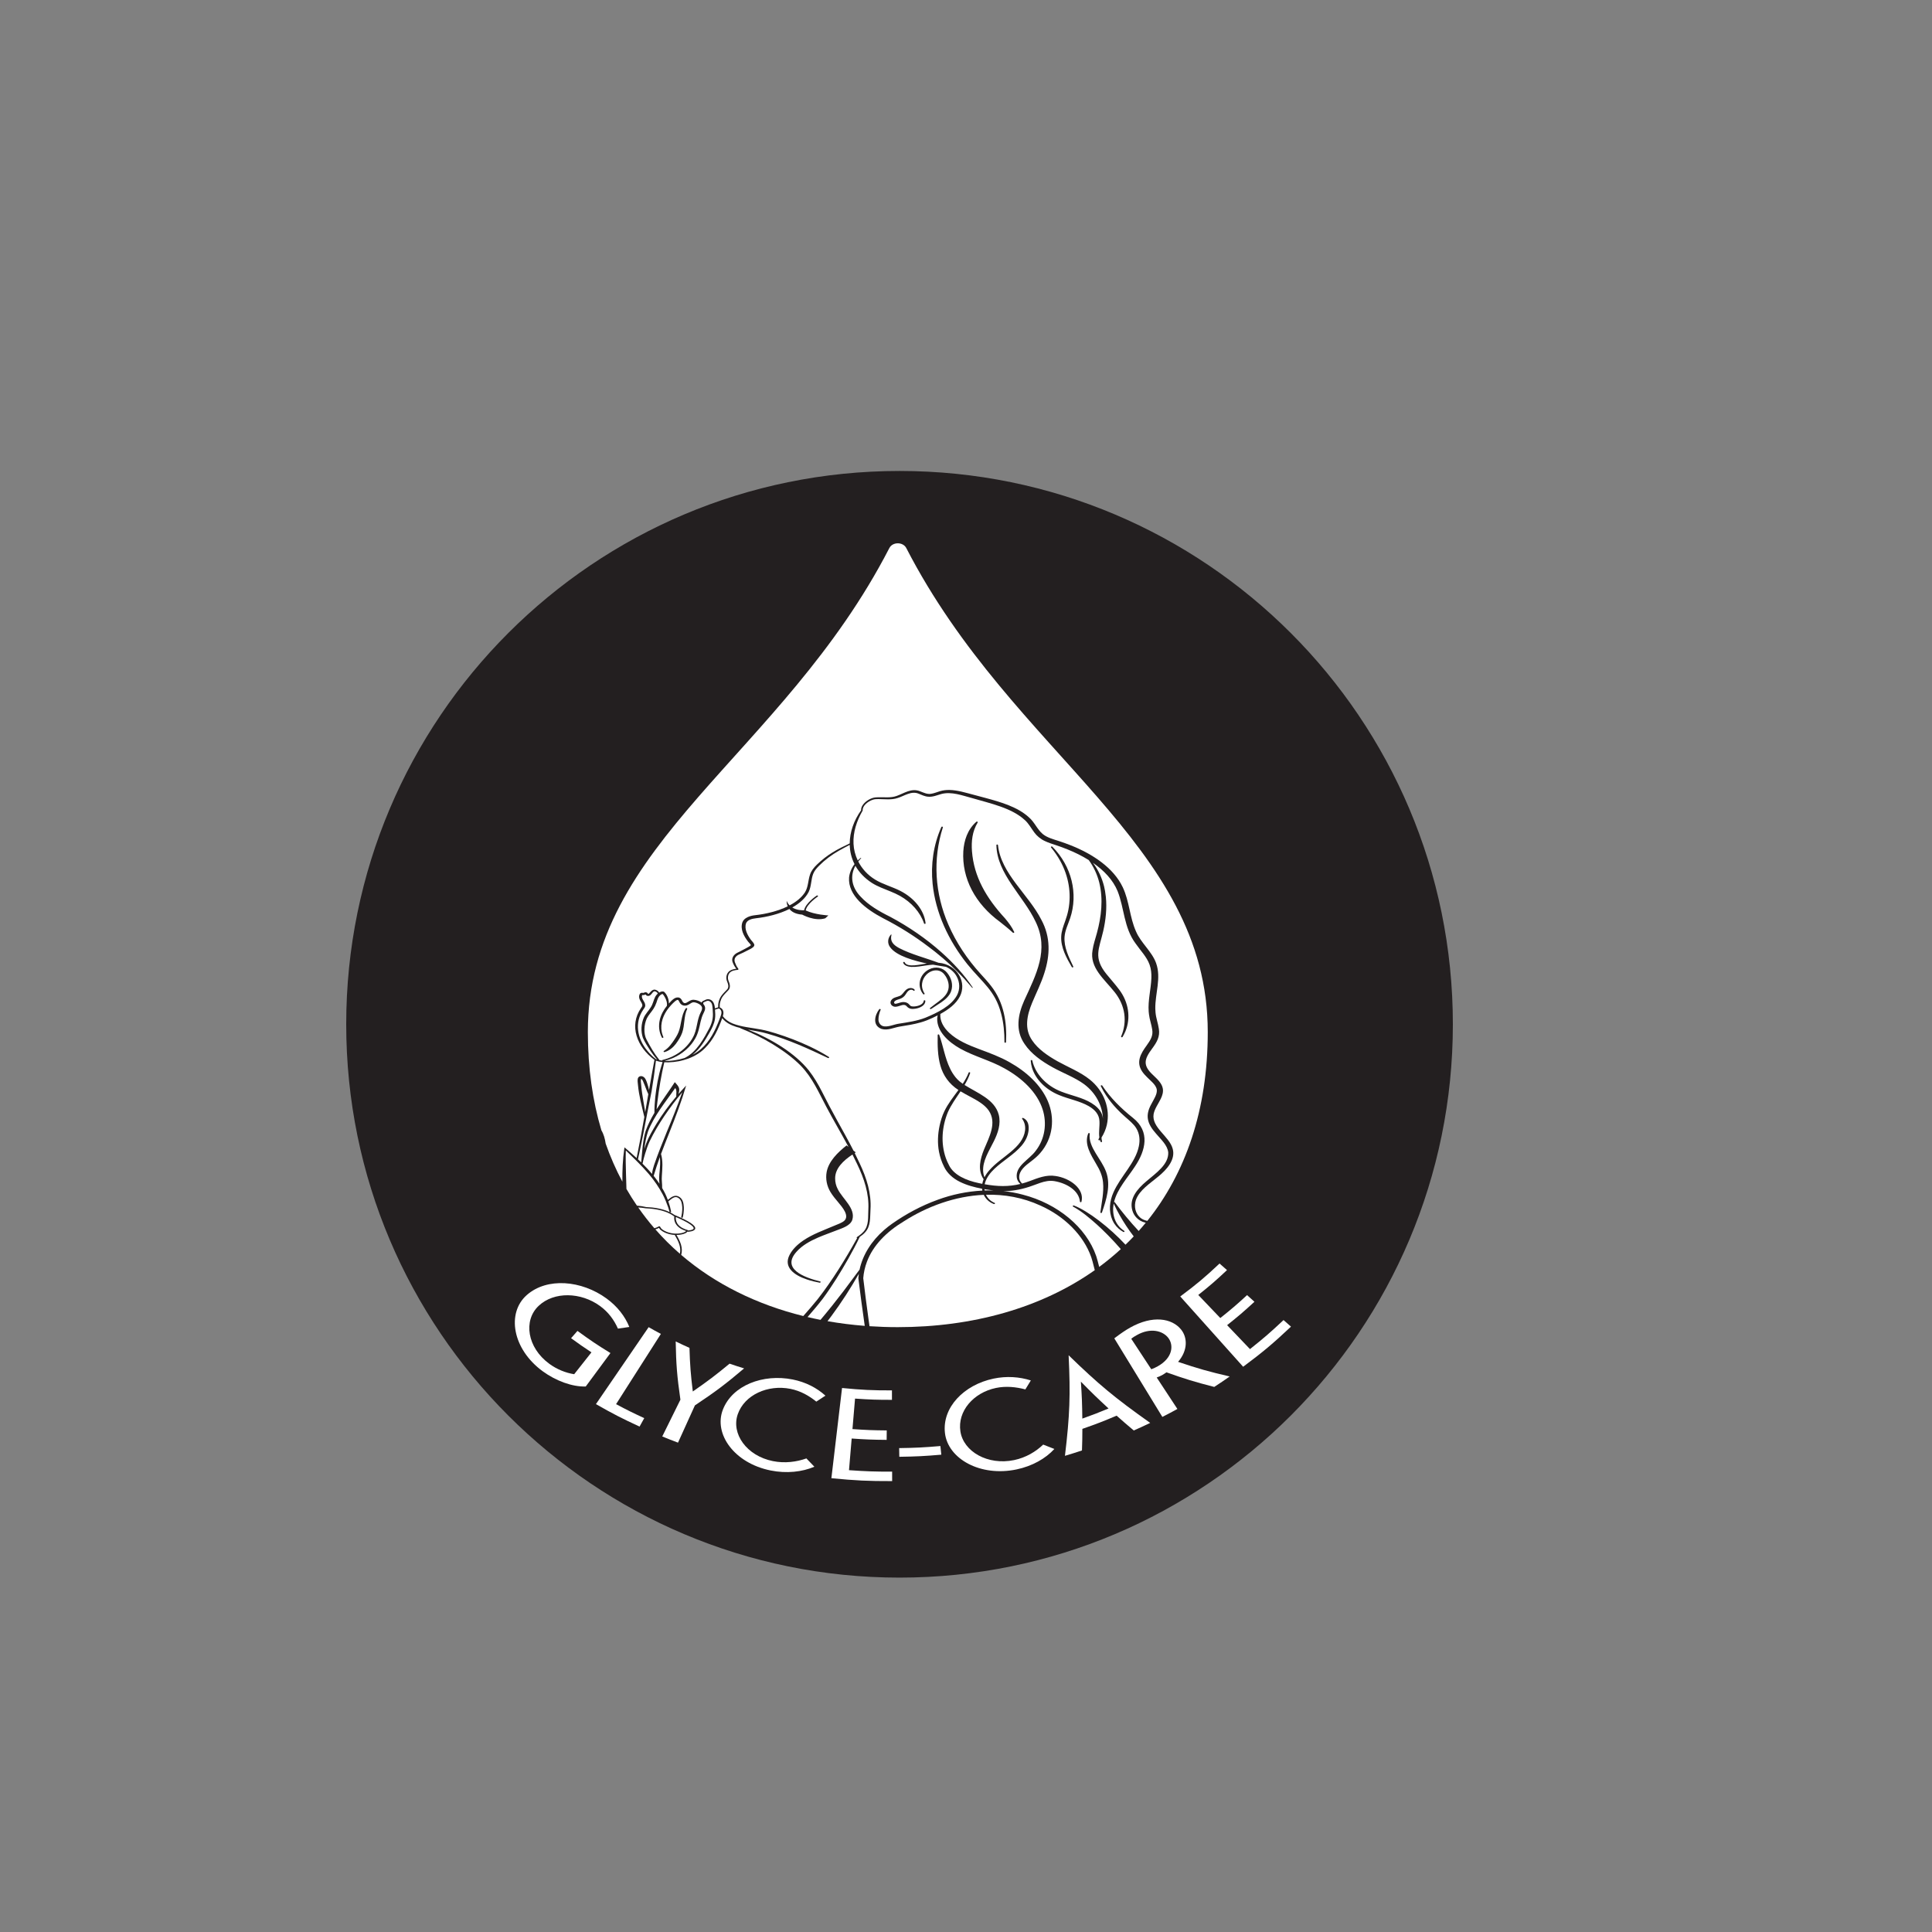 <svg xmlns="http://www.w3.org/2000/svg" xmlns:xlink="http://www.w3.org/1999/xlink" id="Layer_2" data-name="Layer 2" viewBox="0 0 2000 2000"><rect x="0" y="0" width="2000" height="2000" fill="#808080" stroke="none"/><defs><style>      .cls-1 {        fill: #fff;      }      .cls-2 {        clip-path: url(#clippath-1);      }      .cls-3 {        clip-path: url(#clippath);      }      .cls-4 {        fill: none;      }      .cls-5 {        fill: #231f20;      }    </style><clipPath id="clippath"><rect class="cls-4" width="2000" height="2000"></rect></clipPath><clipPath id="clippath-1"><rect class="cls-4" width="2000" height="2000"></rect></clipPath></defs><g id="Layer_1-2" data-name="Layer 1"><g class="cls-3"><g class="cls-2"><path class="cls-5" d="M1504,1060.34c0,316.35-256.45,572.8-572.8,572.8s-572.8-256.46-572.8-572.8S614.85,487.54,931.2,487.54s572.8,256.45,572.8,572.8"></path><path class="cls-1" d="M568.69,1411.84c7.79,5.68,16.75,9.32,25.7,10.74,7.16-9.06,10.73-13.58,17.89-22.64-8.56-5.64-12.79-8.57-21.1-14.65,2.65-3.02,3.97-4.53,6.61-7.55,13.33,9.74,20.17,14.33,34.14,22.93-10.22,13.85-15.34,20.77-25.56,34.61-13.9,.52-31.03-5.88-44.47-15.68-31.58-23.03-37.64-60.36-16.61-78.94,21.02-18.58,56.78-15.29,82.58,3.52,11.25,8.2,19.13,18.48,23.6,29.49-4.68,.74-7.04,1.08-11.79,1.71-4-8.96-9.79-17.03-18.59-23.44-19.62-14.31-47.47-15.26-63.52-.1-16.05,15.15-11.9,43.2,11.13,60"></path><path class="cls-1" d="M616.91,1453.54c21.82-31.87,32.73-47.81,54.56-79.67,5.03,2.87,7.57,4.27,12.68,6.98-18.56,29.09-27.84,43.63-46.4,72.73,11.52,6.12,17.36,9.01,29.18,14.46-1.94,3.5-2.91,5.24-4.85,8.74-18.42-8.5-27.47-13.15-45.17-23.24"></path><path class="cls-1" d="M685.57,1487.01c7.52-15.23,11.27-22.84,18.79-38.06-3.49-24.33-4.45-36.43-4.88-60.3,5.66,2.76,8.51,4.08,14.25,6.65,.55,17.94,1.24,26.99,3.46,45.17,15.92-11.04,23.54-16.82,38.06-28.81,5.99,2.05,9,3.04,15.05,4.9-19.08,16.16-29.28,23.86-50.93,38.3-7,15.43-10.5,23.14-17.5,38.57-6.56-2.47-9.82-3.75-16.31-6.42"></path><path class="cls-1" d="M800.18,1512.55c12.31,2.47,24.53,.79,34.59-2.79,3.25,3.46,4.91,5.17,8.27,8.59-12.72,5.41-28.8,7.18-45.21,3.9-37.64-7.53-59.24-37.75-49.53-62.94,9.71-25.19,41.57-37.42,72.33-31.26,13.41,2.68,24.93,8.66,33.85,16.72-3.73,2.5-5.62,3.74-9.44,6.18-7.6-6.12-16.27-11.1-26.75-13.2-23.39-4.68-47.58,6.17-54.56,26.25-6.98,20.08,9,43.07,36.47,48.56"></path><path class="cls-1" d="M871.67,1436.85c20.6,2.01,30.97,2.5,51.67,2.47,0,3.92,.01,5.88,.02,9.79-15.3,.03-22.95-.23-38.22-1.29l-2.67,31.56c14.17,.99,21.27,1.26,35.48,1.38-.04,3.92-.06,5.87-.09,9.79-14.5-.11-21.75-.39-36.21-1.4-1.11,13.11-1.66,19.66-2.77,32.77,17.83,1.24,26.78,1.55,44.65,1.52,.01,3.92,.01,5.87,.02,9.79-25.2,.05-37.82-.55-62.9-3,4.41-37.36,6.62-56.02,11.03-93.37"></path><path class="cls-1" d="M930.96,1508.06c-.06-3.6-.09-5.39-.15-8.99,17.11-.24,25.66-.67,42.7-2.14,.38,3.58,.56,5.37,.93,8.95-17.36,1.5-26.07,1.93-43.48,2.18"></path><path class="cls-1" d="M1049.86,1511.47c12.29-2.57,22.58-8.86,30.04-16.03,4.59,1.85,6.9,2.76,11.58,4.52-9.03,9.88-22.79,17.76-39.17,21.19-37.58,7.87-70.98-11.04-74.09-37.59-3.11-26.54,19.61-49.99,50.31-56.42,13.39-2.8,26.67-1.9,38.59,1.88-2.21,3.72-3.34,5.58-5.67,9.28-9.81-2.55-20.01-3.66-30.48-1.48-23.35,4.89-39.93,24.1-36.77,44.96,3.16,20.86,28.24,35.42,55.65,29.69"></path><path class="cls-1" d="M1106.22,1402.95c30.84,29.95,47.8,44.08,84.48,70.04-6.77,3.24-10.17,4.81-17.02,7.84-7.22-6.06-10.78-9.13-17.76-15.34-14.01,5.94-21.11,8.67-35.46,13.67-.02,8.91-.1,13.38-.41,22.34-7.02,2.33-10.54,3.44-17.62,5.56,5.04-42.07,5.77-63.01,3.8-104.1m14.19,65.57c10.96-3.91,16.39-6,27.15-10.47-11.82-10.9-17.55-16.47-28.65-27.8,1.03,15.22,1.32,22.88,1.49,38.27"></path><path class="cls-1" d="M1222.59,1376.24c6.67,8.19,7.34,21.49-3.04,33.54,20.67,6.96,31.38,10.02,53.44,15.14-6.34,4.44-9.55,6.61-16.02,10.82-20.4-5.25-30.31-8.29-49.46-15.12-1.2,.85-2.56,1.78-4,2.6-1.92,1.08-3.93,2.04-6.09,2.76,8.56,13.03,12.84,19.54,21.41,32.58-6.18,3.38-9.3,5.03-15.57,8.22-19.9-32.54-29.84-48.8-49.74-81.34,6.61-5.05,11.83-8.54,16.36-11.09,23.34-13.12,43.24-9.74,52.71,1.89m-30.77,41.22c2.59-.95,5.03-2.15,6.91-3.22,15.22-8.61,16.49-21.6,10.71-29.21-5.7-7.5-18.54-10.89-32.56-2.96-1.73,.98-3.91,2.19-5.79,3.85,8.29,12.61,12.43,18.92,20.73,31.54"></path><path class="cls-1" d="M1221.79,1342.1c16.92-12.62,25.09-19.44,40.68-34.11,3.08,2.73,4.63,4.09,7.71,6.81-11.52,10.84-17.48,15.99-29.73,25.74,9.12,9.55,13.68,14.33,22.8,23.88,11.37-9.05,16.92-13.79,27.72-23.73,3.05,2.76,4.57,4.14,7.63,6.89-11.02,10.14-16.68,14.98-28.29,24.22,9.47,9.92,14.21,14.88,23.67,24.79,14.31-11.39,21.27-17.4,34.73-30.07,3.08,2.72,4.63,4.09,7.71,6.81-18.98,17.86-28.93,26.17-49.52,41.53-26.05-29.11-39.07-43.67-65.11-72.77"></path><path class="cls-1" d="M670.79,1028.78s.02,0,.03,.01c-.05-.04-.03-.01-.03-.01"></path><path class="cls-1" d="M666.13,1044.81c-9.55,13.61-6.54,30.2,3.92,42.84,2.52,3.13,5.45,6.05,8.74,8.65,.45,.19,.92,.35,1.4,.51-2.52-2.86-4.76-5.86-6.84-8.94-2.86-4.43-5.79-8.84-7.85-13.56-2.25-6.77-1.84-14.34,1-20.95,1.71-3.78,4.87-6.94,7.07-10.46,2.42-3.53,2.85-7.45,4.8-11.18,.63-1.12,1.48-2.21,2.54-3.15-.06-.09-.11-.19-.12-.32-.28-.9-1.91-1.9-3.03-2.08-.46-.07-.65,.14-.99,.3-1.79,1.13-2.42,3.52-4.73,4.37-1.54,.54-3.25-.2-3.8-1.39-.87,.53-2.31,.89-3.44,.62-.05,.12-.11,.25-.13,.35-.93,3.13,1.94,5.43,2.97,8.48,.35,.99,.46,2.12,.11,3.2-.36,1.07-1.07,1.92-1.63,2.73"></path><path class="cls-1" d="M679.41,1038.23c-.66,2-1.66,4.07-2.85,5.93-2.23,3.56-5.28,6.56-7.01,10.16-2.87,6.33-3.57,15.65-.23,21.92,1.89,3.62,3.89,7.2,6.02,10.72,2.15,3.51,4.52,6.94,7.18,10.2,.1,.11,.14,.22,.15,.33,.87,.19,1.77,.35,2.7,.46-.04-.29,.13-.61,.61-.72,15.21-3.63,27.36-13.95,32.65-26.02,1.97-4.62,2.57-9.35,3.7-14.22,.7-3.05,1.65-6.21,3.11-9.1,2.34-4.26,1.9-6.83-3.13-9.22-1.83-.75-3.61-1.41-5.37-.98-1.75,.61-2.96,1.81-4.87,2.66-1.31,.6-2.98,.91-4.45,.54-1.47-.28-2.84-1.31-3.51-2.32-.91-1.2-1.25-2.62-2.15-3.36-.21-.11-.29-.15-.66-.1-1.1,.23-2.35,1.21-3.18,2-1.2,1.09-2.34,2.21-3.41,3.39-6.47,6.95-10.64,15.52-10.11,24.35,.17,2.95,.88,5.88,2.1,8.69,.15,.35-.07,.73-.5,.86-.41,.12-.86-.05-1.02-.37-3.02-5.73-3.58-12.18-2.18-18.28,1.21-5.23,3.87-10.15,7.39-14.57,.44-2.74-.44-5.55-1.69-8.09-.72-1.4-1.71-3.11-2.9-4.21-4.25,1.48-5.13,5.76-6.36,9.34m7.76,49.74c1.3-.87,2.5-1.69,3.56-2.67,2.21-1.92,3.88-4.11,5.54-6.42,2.34-3.32,4.8-6.99,6.21-10.66,2.97-7.64,2.43-16.94,7.33-24.27,.42-.79,1.89-.37,1.53,.48-3.65,7.85-2.35,16.55-5.19,24.65-1.46,4.11-3.86,7.88-6.57,11.53-2.78,3.61-6.59,7.02-11.64,8.48-.82,.25-1.47-.67-.77-1.12"></path><path class="cls-1" d="M716.86,1091.91c.29-.15,.59-.3,.86-.45,11.65-6.33,18.54-16.85,23.34-27.34,1.63-3.56,3.08-7.17,4.45-10.82,.69-1.82,1.4-3.61,1.34-5.37-.03-1.53-1.01-3.38-2.76-3.92-.1,0-.18,0-.27,.03-1.14,.4-2.37,.8-3.66,1.14,.28,3.18,.46,6.42-.03,9.67-.78,5.02-3.13,9.69-5.69,14.22-4.55,7.89-9.67,16.67-17.59,22.83"></path><path class="cls-1" d="M729.92,1044.29c-.18,1.67-.94,3.15-1.62,4.55-1.42,2.76-2.28,5.67-3,8.63-1.36,5.97-2.43,12.18-5.71,17.73-1.07,1.96-2.7,4.24-4.16,6.04-6.56,7.94-16.23,14.26-27.54,16.93,6.69,.36,14.32-.9,20.79-2.93,12.72-6.18,20.22-20.67,25.94-31.47,1.45-3,2.56-6.07,3.06-9.17,.51-3.11,.35-6.34,.09-9.6-.31-2.9-.09-6.38-2.88-8.32-1.41-.89-2.61-.85-4.23-.06-.69,.32-1.85,.76-2.39,1.1-.21,.15-.21,.32-.24,.59-.05,.26,.03,.65,.04,1,1.3,1.42,2.05,3.11,1.86,4.98"></path><path class="cls-1" d="M1132.12,1310.24c-.75-2.85-1.45-5.94-2.44-8.74-7.91-22.6-27.57-42.33-52.71-53.53-18.19-8.34-37.3-11.68-56.27-11.16,1.66,3.54,4.57,6.61,8.83,8.37,.42,.15,.61,.57,.4,.91-.19,.32-.66,.46-1.06,.32-4.96-1.77-8.57-5.44-10.47-9.52-29.52,1.3-58.55,11.89-82.95,27.56-17.45,10.48-31.65,24.61-38.02,41.75-2.09,5.52-3.36,11.24-3.8,17.01,1.62,13.99,3.48,27.97,5.39,41.94,.36,2.58,.72,5.16,1.08,7.73,9.63,.64,19.38,.98,29.24,.98,77.46,0,148.52-19.83,203.96-59-.4-1.54-.8-3.08-1.19-4.62"></path><path class="cls-1" d="M626.9,1183.59c4.9,13.98,10.72,27.21,17.39,39.67-.1-11.41,.31-22.82,1.97-34.16l.23-1.36c4.24,3.62,8.46,7.29,12.53,11.05,2.92-14.13,5.51-28.29,8-42.47-2.58-10.95-5.61-22.16-6.62-33.31-.13-1.07-.28-2.18-.34-3.27-.05-1.84-.23-4.49,2.2-5.5,1.38-.57,3.02-.13,4.08,.69,1.11,.76,1.78,1.86,2.27,2.91,.56,1.11,1.03,2.54,1.41,3.68,.76,2.25,1.35,4.54,1.86,6.85,1.8-10.41,3.64-20.82,5.61-31.21-18.18-13.35-26.5-35.38-13.94-53.57,1.14-1.64,1.77-2.29,1.2-4.03-.58-1.75-1.94-3.32-2.66-5.23-.58-1.48-.74-3.4,0-4.97,.44-1.28,1.89-1.92,3.35-1.56,.23,.07,.36,.07,.63,.03,.71-.13,.83-.48,1.89-.64,.55-.09,1.36,.09,1.78,.36,.52,.24,1.12,1.15,1.11,1.27,.29,.22,.59-.04,1.01-.37,1.5-1.41,3.27-4.4,6.26-3.95,1.77,.39,3.65,1.59,4.19,3.07,.34-.21,.67-.44,1.06-.61,1.27-.62,3.1-1.03,4.3-.07,2.93,2.77,4.88,7.78,4.73,11.95,2.39-2.44,5.66-6.81,9.92-6.29,1.67,.22,2.88,1.59,3.42,2.68,.91,1.78,2,4.11,4.8,2.8,2.37-1.14,4.63-3.31,7.71-3.08,2.82,.21,5.86,1.26,8.13,2.89,.08-.41,.23-.84,.59-1.11,.52-.42,.99-.6,1.43-.82,1.46-.64,2.59-1.49,4.48-1.55,5.73,.27,6.87,5.53,7.2,9.46,1.08-.3,2.14-.64,3.12-.98,.08-.03,.16-.04,.24-.06-.22-4.06,.77-8.18,3.21-11.75,1.55-2.23,3.55-4.15,5.43-6.12,3.04-2.61,1.74-6.15,.47-9.27-1.16-3.02-.81-6.56,1.35-9.24,1.88-2.24,5.15-3.2,8.3-3.58,0,0-.02-.02-.02-.02-1.79-2.2-2.95-4.52-3.89-7.04-1.32-4.18,1.45-8.04,5.95-9.96l1.52-.74c2.99-1.46,6.07-3.28,8.95-4.78,.98-.57,2.18-1.26,2.63-1.94-.7-1.2-1.99-2.49-2.95-3.59-4.48-5.77-8.27-12.99-5.88-19.95,1.78-4.9,8.06-6.91,13.52-7.44,10.79-1.2,23.13-4.12,33.41-9.14-1.33-3.02-1.11-5.66-1.11-5.66,.79,1.91,1.85,3.43,3.06,4.68,6.7-3.54,12.38-8.02,15.95-13.57,3.5-5.73,3.06-12.16,5.22-18.39,1.27-3.95,4.15-7.43,7.35-10.47,4.73-4.53,9.93-8.73,15.77-12.29,5.66-3.53,11.8-6.52,17.94-9.42,.09-11.79,4.33-23.84,11.82-34.34-.16-1.87,.53-3.65,1.54-5.19,2.32-3.42,6.06-6.11,10.5-7.56,1.85-.53,3.84-.68,5.79-.71,6.42-.15,12.78,.81,18.75-1.29,7.98-2.74,15.35-8.56,24.5-4.86,3.77,1.4,7.43,3.35,11.68,2.52,3.03-.49,5.95-1.79,8.92-2.66,3.11-.92,6.46-1.32,9.75-1.25,8.75,.21,16.9,2.89,25.09,5l12.21,3.26c16.17,4.38,33.27,9.33,44.96,20.06,5.95,5.1,8.44,12.37,14.37,17.34,4.46,3.66,10.79,5.33,16.6,7.21,3.95,1.35,8.02,2.65,11.82,4.23,23.12,9.08,44.72,23.44,54.29,43.47,7.06,14.81,7.12,31.17,13.83,45.99,4.94,11.69,16.44,20.72,20.74,32.65,5.59,15.53-1.09,31.58-.81,47.33,.03,.74,.12,3.16,.24,3.9,.5,5.72,2.63,11.13,3.43,16.87,1.32,7.91-1.99,13.71-6.84,20.26-8.27,11.12-10.22,17.42,1.03,27.72,4.1,3.98,8.94,8.27,9.89,13.73,.69,3.6-.46,7.31-2.07,10.62-2.54,5.25-6.32,10.16-7.42,15.79-2.39,14.14,16.51,23.11,19.81,36.29,2.85,10.94-5.93,21.08-14.93,28.41-8.86,7.4-19.54,14.06-23.25,24.3-2.06,6.42-.9,14.26,5.28,18.89,1.51,1.11,3.31,1.93,5.25,2.44,.43,.12,.88,.22,1.33,.31,39.29-49.06,62.54-114.33,62.54-195.45,0-196.44-201.23-285.91-312.07-501.02-1.7-3.29-5.24-4.94-8.79-4.94s-7.09,1.65-8.77,4.94c-110.86,215.11-312.09,304.58-312.09,501.02,0,37.26,4.91,71.17,14.02,101.71,2.45,4.11,3.68,8.8,4.4,13.53"></path><path class="cls-1" d="M663.68,1122.34c.46,6.44,1.57,12.82,2.63,19.22,.54,3.23,1.08,6.45,1.6,9.69,1.08-6.19,2.15-12.37,3.21-18.55-.57-1.13-1-2.23-1.45-3.34-1.3-3.22-2.72-7.33-4.18-10.47-.43-.87-.85-1.59-1.74-2.08-.01,0-.02-.01-.03-.01-.04,.07-.1,.17-.13,.28-.42,1.7-.08,3.55,.09,5.27"></path><path class="cls-1" d="M668.79,1249.54c8.47,.32,17.3,1.77,24.65,5.34-.15-.09-.28-.23-.33-.44-.39-1.16-1.08-3.46-1.42-4.63-1.6-4.56-3.39-9.07-5.69-13.42-3.76-7.15-8.64-14.23-14-20.64-7.35-8.66-15.81-16.75-24.16-24.78-.27,8.02,.01,16.58,.2,24.55,.06,1.91,.3,10.22,.45,15.27,3.43,5.94,7.04,11.71,10.86,17.28,3.32,.25,6.51,.73,9.44,1.47"></path><path class="cls-1" d="M663.71,1203.22c.07-.44,.16-.88,.24-1.31,0-.05-.02-.1-.02-.15,.97-10.36,1.36-20.89,4.47-31.07,2.31-6.48,5.48-12.67,9.07-18.69-.03-10.9,1.25-21.82,3.28-32.58,1.14-5.79,2.52-11.67,4.33-17.35,.26-.85,.56-1.71,.86-2.56-2.39-.25-4.72-.73-6.9-1.59-1.24,10.6-2.77,21.22-4.52,31.77-1.12,6.46-2.69,12.86-3.84,19.32-3.22,17.06-6.45,34.12-10.25,51.1,1.1,1.03,2.2,2.07,3.28,3.12"></path><path class="cls-1" d="M1018.72,1189.82c5.22-12.67,13.54-27.38,4.79-40.21-2.06-2.99-4.94-5.58-8.16-7.82-6.45-4.49-14.04-7.83-20.99-12.04-4.73,7.1-9.83,14.06-13.17,21.66-6.16,15.14-7.44,32.02-2.06,47.43,.88,2.32,1.85,4.74,3.07,6.95,4.89,10.68,18.24,16.29,31.04,18.96,1.22,.26,2.43,.51,3.62,.74,.29-1.61,.75-3.19,1.38-4.75-6.51-9.55-3.5-21.09,.46-30.92"></path><path class="cls-1" d="M667.02,1189.38c.62-1.98,1.27-3.94,2-5.89,2.66-6.97,6.64-13.57,10.53-20.13,5.99-9.81,12.86-19.25,20.53-28.24-.2-3,.87-6.22-1.08-8.77-10.2,14.61-21.95,28.77-28.18,44.91-1.98,5.93-3.01,12.01-3.8,18.12"></path><path class="cls-1" d="M677.18,1205.83c3.9-11.36,8.52-22.88,13.06-34.04,5.72-13.62,11.15-27.29,16.05-41.11-13.27,16-25.1,32.89-33.83,50.88-1.89,4.21-3.39,8.53-4.68,12.91-1.06,3.35-1.91,6.75-2.65,10.15,3.46,3.43,6.77,6.96,9.87,10.62,.28-3.2,1.14-6.32,2.18-9.42"></path><path class="cls-1" d="M693.51,1254.92c1.69,.83,3.28,1.78,4.79,2.84,.04,.01,.07,0,.11,0,15.16,6.39,22.11,11.04,21.24,14.25-.76,2.82-6.92,3.09-7.62,3.11-.01,0-.02,0-.03,0-.4,0-.71-.25-.78-.57-.02,0-.04,0-.05,0,.33,.25,.34,.68,.03,.95-1.25,1.1-3.08,1.87-5.58,2.38-1.75,.36-3.53,.53-5.31,.55,3.77,6.41,6.99,13.26,4.86,20.65,35.23,30.22,78.34,51.36,126.38,63.28,5.1-5.76,10.16-11.53,14.92-17.47,15.65-20.1,28.73-41.54,40.83-63.21-.11-.05-.23-.06-.31-.14-.27-.29-.21-.71,.14-.94,.44-.28,.86-.58,1.28-.87,.12-.17,.29-.29,.51-.34,1.86-1.32,3.58-2.74,5-4.35,5.89-6.66,4.47-15.21,4.99-23.08,.85-16.22-4.38-31.97-11.6-46.92-1.54-3.32-3.18-6.61-4.84-9.89-9.48,6.28-18.02,14.36-17.93,24.78,0,3.78,.86,7.57,2.72,11.07,5.03,10.17,18.76,19.97,15,31.9-2.17,5.96-9.86,8.31-16.11,10.72-6.43,2.53-13.03,4.79-19.34,7.52-8.35,3.61-16.43,8.13-22.05,14.45-16,17.51,6.54,26.65,24.78,31.08l-.47,1.29c-4.69-.86-9.35-1.95-13.87-3.51-13.22-4.4-24.41-12.7-17.86-25.36,3.05-5.94,8.41-11.04,14.37-15.04,9.57-6.51,20.94-10.5,31.73-15.11,3.73-1.6,7.81-2.91,10.43-5.1,5.84-5.25-1.88-14.12-6.08-19.16-2.86-3.37-5.76-6.83-8.08-10.68-3.83-6.26-5.24-13.75-3.97-20.73,2.08-11.13,11.3-20.13,20.6-27.54l2.01,1.52c-7.41-13.84-15.5-27.45-22.86-41.33-7.85-14.7-14.35-30.21-26.7-42.88-8.24-8.31-18.14-15.47-28.56-21.88-10.5-6.4-21.76-11.94-33.53-16.63-.18-.07-.3-.19-.38-.33-5.67-1.42-11.19-3.43-15.44-6.89-1.22-1.01-2.29-2.13-3.23-3.32-3.96,11.05-8.92,22.19-18.02,31.17-9.11,9.22-23.41,14.23-37.71,14.58-1.41,.02-2.83,0-4.25-.09-3.17,13.58-5.48,27.32-7.14,41.09-.31,2.52-.58,5.04-.82,7.57,5.96-9.51,12.8-18.68,18.85-28.07,2.89,3.36,5.26,5.34,4.43,9.72-.16,.89-.38,1.7-.6,2.49,1.8-2.05,3.63-4.08,5.51-6.08l2.41-2.6c-4.85,16.46-10.98,32.65-17.42,48.73-2.93,7.35-5.85,14.7-8.6,22.09,2.17,7.41,1.33,15.25,.86,22.77-.4,4.25,.45,8.21,.31,12.5,1.1,1.88,2.15,3.77,3.09,5.7,1.05,2.16,1.95,4.37,2.78,6.6,.17-.14,.34-.26,.51-.41,3.18-2.57,7.13-5.77,11.76-2.47,3.65,2.6,4.01,6.91,4.27,10.05,.02,.19,.38,4.85-1.06,10.84-.07,.32-.42,.54-.8,.54-.05,0-.1,0-.16-.01-.44-.07-.73-.43-.65-.79,1.39-5.83,1.04-10.31,1.03-10.5-.3-3.63-.82-7.06-3.71-9.12-3.24-2.31-5.87-.54-9.53,2.42-.39,.31-.76,.6-1.13,.89,1.22,3.49,2.2,7.04,2.87,10.64,.09,.62-.7,.92-1.21,.68"></path><path class="cls-1" d="M1019.31,1232.38c3.02-.1,6.04-.1,9.06-.02-2.48-.29-4.96-.63-7.43-1.04-.61-.1-1.21-.21-1.82-.32,.04,.46,.11,.92,.19,1.38"></path><path class="cls-1" d="M682.66,1225.4c-.52-4.23-.3-8.56,.17-12.73,.46-4.95,.83-9.93,.27-14.86-2.34,6.45-4.53,12.92-6.44,19.47,.31,.38,.64,.76,.95,1.15,1.79,2.27,3.46,4.6,5.05,6.97"></path><path class="cls-1" d="M703.81,1297.91c1.57-6.88-1.7-13.4-5.34-19.52-5.26-.27-10.32-1.93-14.16-4.82-1.08-.82-1.58-1.61-2.1-2.5-1.18,.64-2.46,1.16-3.79,1.54,7.91,9.03,16.39,17.46,25.4,25.3"></path><path class="cls-1" d="M860.6,1362.43c-1.32,1.75-2.65,3.5-3.97,5.24,12.58,2.22,25.45,3.83,38.55,4.86-2.38-16.42-4.55-32.87-6.61-49.32,.09-1.53,.27-3.05,.48-4.56-8.52,14.97-17.98,29.68-28.45,43.78"></path><path class="cls-1" d="M705.28,1270.54l1.18,.68c.75,.42,1.71,.83,2.51,1.17,.92,.33,1.86,.61,2.79,.93,.25,.08,.41,.26,.47,.46,1.62-.08,5.43-.58,5.82-2.04,.29-1.09-1.03-4.39-18.4-11.9-.34,2.85,.58,5.89,2.66,8.21,.84,.94,1.87,1.78,2.98,2.51"></path><path class="cls-1" d="M668.53,1250.86c-2.57-.48-5.2-.74-7.84-.88,5.23,7.49,10.8,14.66,16.7,21.48,1.66-.42,3.26-1.07,4.65-1.92,.01,0,.03,0,.04,0,.03-.02,.05-.04,.09-.06,.08-.03,.16,0,.24-.01,.11-.01,.2-.03,.3-.02,.11,.02,.18,.08,.26,.13,.07,.04,.15,.04,.21,.1,.02,.02,0,.04,.02,.06,.01,.02,.05,.02,.06,.04,.1,.18,.2,.34,.29,.5,.55,.96,.92,1.59,1.85,2.29,3.53,2.65,8.34,4.19,13.27,4.44,.21-.06,.4-.05,.59,.03,2,.06,4.01-.07,5.96-.47,2.22-.45,3.74-1.08,4.78-1.99,.15-.14,.36-.21,.57-.21-1.23-.41-2.58-.82-3.69-1.38-4.17-1.82-7.5-5.06-8.53-8.88-.44-1.58-.56-3.16-.3-4.78-5.77-4.47-13.58-6.69-21.29-7.78-2.73-.4-5.52-.58-8.24-.71"></path><path class="cls-1" d="M748.06,1031.67c-1.17,1.66-1.93,3.51-2.44,5.4-.5,1.89-.68,3.84-.55,5.77h0c.53,.18,1.05,.47,1.29,.65,3.13,2.17,2.81,5.62,1.94,8.57,2.43,3.24,5.96,5.78,10.11,7.46,9.32,3.65,19.55,4.35,29.6,6.27,5.16,.94,10.12,2.45,15.06,3.93,12.17,3.79,24.09,8.39,35.37,13.71,6.72,3.22,13.33,6.71,19.49,10.64,.41,.22,.54,.68,.23,1-.25,.27-.71,.33-1.05,.17-20.08-9.56-40.5-18.91-62.5-25.14-6.6-1.98-13.45-2.96-20.31-4.23,23.94,9.38,48.68,24.34,62.95,42.21,5.39,6.9,9.73,14.38,13.58,21.88,5.05,9.99,10.13,19.81,15.62,29.62,5.76,10.47,11.68,20.94,17.1,31.58l2.35,1.78c-.36,.22-.73,.46-1.1,.69,1.76,3.51,3.46,7.03,5.08,10.58,7.23,15.19,12.32,31.37,11.24,47.77-.57,8.02,.63,17.14-5.72,23.91-1.57,1.72-3.44,3.2-5.41,4.54-3.59,7.66-7.7,15.14-11.85,22.6-7.95,13.99-16.47,27.87-26.19,41.09-5.03,6.6-10.47,12.97-15.98,19.3,4.43,1.04,8.89,2.02,13.4,2.9,8.08-9.55,15.85-19.28,23.37-29.14,5.69-7.5,11.27-15.06,16.87-22.61,.04-.06,.13-.07,.18-.11,3.26-15.4,12.4-29.88,25.5-41.23,2.58-2.25,5.31-4.39,8.16-6.41,14.28-10.01,30.1-18.63,47.33-24.85,14.5-5.34,30.25-8.66,46.13-9.47-.13-.65-.22-1.29-.28-1.94-7.99-1.51-15.74-3.55-23.03-7.17-7.31-3.58-13.41-9.2-16.4-15.82-2.47-4.85-4.13-10.02-5.15-15.2-1.7-8.95-1.28-18.22,.62-27.09,1.12-5.06,2.61-10.14,4.93-14.92,3.74-7.85,9.35-14.85,14.56-22-9.79-6.31-15.84-15.17-18.65-25.16-2.92-10.4-3.02-21.14-2.82-31.76,0-.36,.37-.65,.81-.65,.49,0,.74,.32,.83,.67,4.07,11.22,5.85,23.83,11.16,34.63,1.45,3.17,3.38,6.18,5.62,9.02,.4,.45,1.17,1.31,1.56,1.76l.39,.44,.44,.41,1.74,1.63c.88,.76,2.25,1.78,3.38,2.58,2.4-3.67,4.53-7.45,6.11-11.48,.12-.37,.6-.59,1.04-.47,.42,.11,.65,.47,.54,.81-1.39,4.32-3.45,8.41-5.8,12.38,13.43,8.49,31.23,14.84,35.41,30.86,2.36,9.46-.82,18.81-5.09,27.4-4.99,10.19-11.96,20.4-11.04,31.66,.1,1.59,.52,3.41,1.08,4.95,.1,.27,.18,.49,.26,.69,1.33-2.65,3.1-5.17,5.16-7.42,6.24-7.15,14.67-12.67,22.07-18.9,3.67-3.09,7.1-6.39,9.78-10.07,5.17-7.12,7.44-16.75,1.98-24.14-.43-.51,.38-1.22,1.03-.88l.37,.17c5.38,2.66,5.75,8.57,5.2,13.16-3.13,24.16-37.4,31.65-44.83,53.09-.24,.71-.41,1.44-.56,2.19,13.05,2.32,24.61,2.74,37.04-.31-2.17-1.72-3.45-4.12-3.8-6.56-1.59-12.24,12.91-18.54,19.61-27.77,9.72-12.49,11.68-28.52,7.2-42.71-5.63-17.74-21.25-32.5-39.55-42.6-14.33-8.15-31.41-12.37-45.88-20.49-12.5-6.97-24.12-18.02-23.76-31.07,.06-1.12,.24-2.22,.49-3.31-1.79,.92-3.6,1.8-5.4,2.64-3.8,1.78-7.83,3.39-11.97,4.57-7.21,2.11-14.62,3.2-22.05,4.41-6.01,1-12.21,4.28-18.62,2.43-9.86-3.58-7.1-14.4-2.46-20.41,.52-.66,1.75-.14,1.44,.58-1.34,3.19-2.24,6.64-2.24,10-.05,3.12,1.93,6.75,6.01,7.17,5.26,.46,10.05-2.07,15.16-2.8,9.29-1.46,18.77-2.82,27.37-6.15,12.62-5.21,26.7-12.15,32.68-23.1,3.35-6.23,3.11-13.6-.33-19.76-2.22-4.17-6.14-7.68-10.97-9.84-4.48-.65-8.95-1.4-13.39-2.21-2.21,.11-4.43,.37-6.64,.69-5.18,.72-10.58,1.84-15.97,1.61-3.36-.2-7.39-1.37-8.35-4.36-.25-.82,1.27-1.23,1.59-.34,2.65,5.74,16.68,2,22.34,1.24,.18-.03,.37-.05,.55-.08-12.52-2.72-31.16-7.59-37.88-16.73-3.11-4.01-2.77-9.46,.78-13.23,.18-.2,.6-.06,.54,.19l-.04,.15c-1.61,6.54,1.67,10.26,8.04,13.7,12.6,6.52,27.04,10.06,40.69,15.18,.16,.01,.31,0,.47,.02,9.18,.78,17.21,6.17,20.95,12.99,3.91,6.78,4.27,14.92,.67,21.85-4.05,7.82-11.76,13.52-20.22,18.14-.54,7.28,3.29,13.95,9.11,19.43,8.35,7.86,19.54,12.62,31.02,16.92,10.66,3.96,21.78,8.03,31.53,13.6,17.53,9.81,32.4,23.57,39.56,40.15,7.61,17.68,5.58,38.65-7.97,54.05-2.62,3-5.82,5.76-9.12,8.24-6.02,4.54-12.73,9.66-12.49,16.85,.07,2.2,.95,4.39,2.77,6.04,.08,.07,.08,.17,.11,.26,2.64-.71,5.32-1.55,8.08-2.59,8.13-3.07,17.22-6.79,26.55-5.23,14.89,2.02,30.41,13.3,26.94,26.64-.31,.86-1.67,.6-1.6-.29-1.14-11.47-13.92-18.93-26.43-21.04-5.19-.82-9.91,.22-14.67,1.82-2.61,.86-5.3,1.9-8.16,2.94-8.8,3.23-18.71,5.46-28.52,5.58-.56,0-1.12-.03-1.68-.03,6.89,.7,13.71,1.91,20.36,3.72,35.98,9.26,65.67,33.73,75.98,63.59,1.02,3.12,2.09,7.26,3.08,11.19,7.79-5.75,15.25-11.89,22.37-18.42-8.67-10.16-18.46-19.74-24.75-25.44-7.56-6.7-15.34-13.44-24.6-18.53-.39-.2-.51-.63-.25-.94,.23-.28,.67-.38,1.03-.24,14.68,5.6,36.97,22.85,53.42,40.58,2.9-2.8,5.74-5.67,8.52-8.61-1.45-1.89-2.88-3.8-4.26-5.73-4.93-6.95-9.32-14.12-13.18-21.5-1.14-2.25-2.25-4.5-3.29-6.77-1.9,10.07,.63,21.76,10.9,28.28,.36,.23,.42,.65,.15,.94-.28,.29-.79,.35-1.14,.13-3.72-2.07-6.85-4.93-9.03-8.23l-.82-1.24c-.43-.81-.98-1.79-1.34-2.59-4.12-9.31-3.08-19.75,1.06-28.92,7.33-16.68,22.77-30.29,26.29-47.81,1.3-6.33,.77-12.87-2.76-18.59-2.55-4.23-7.26-8.04-11.36-11.66-3.06-2.62-5.94-5.44-8.67-8.31-4.08-4.31-7.75-8.89-10.94-13.68-2.15-3.2-4.05-6.51-5.69-9.89-.17-.34,.03-.73,.45-.87,.39-.13,.82,0,1.02,.3,8.28,12.53,19.38,23.58,31.83,33.46,18.08,14.24,13.03,33.86,2.16,50.14-7.84,12.06-18.52,23.4-21.75,37,.32-.04,.65,.05,.82,.28,7.58,10.22,15.81,20.16,24.69,29.67,2.5-2.8,4.95-5.65,7.33-8.57-.2-.04-.4-.08-.6-.13-7.1-1.61-11.88-7.08-13.35-12.79-3.39-11.97,5.03-21.94,14.72-30.08,9.69-8.31,23-17.22,22.5-29.74-.8-7.51-7.36-13.24-12.6-19.44-9.36-10.57-11.55-18.88-4.69-31.04,1.22-2.29,2.71-4.85,3.74-7.05,1.12-2.43,1.87-4.59,1.74-7.08-.33-3.07-2.25-5.56-4.71-8.05-3.46-3.52-7.64-6.95-10.4-11.01-6.64-9.76-1.67-18.53,4.44-26.88,4.13-5.78,7.03-10.27,5.86-16.8-.65-4.77-2.74-10.39-3.32-15.58-.09-.86-.3-2.04-.31-2.87-.86-11.62,2.34-23.13,2.78-34.58,.17-4.84-.24-9.48-1.87-14.03-2.9-8.07-9.44-14.61-14.58-22.04-12.12-16.38-11.55-36.5-18.48-53.96-4.82-11.76-14.14-21.51-25.56-29.4,5.63,7.42,9.43,15.88,11.56,24.47,.24,1.12,.73,3.54,.95,4.6,.27,1.76,.69,4.4,.86,6.18,1.18,11.84-.07,23.84-2.74,35.49-4.22,18.35-10.49,27.33,3.34,44.42,4.44,5.5,9.12,10.6,13.38,16.36,9.47,12.67,12.13,28.83,6.26,42.96-.77,1.93-1.89,3.93-2.93,5.76-.19,.34-.67,.49-1.09,.33-.39-.15-.57-.52-.43-.84,3.3-7.48,4.37-15.59,3.27-23.49-1.13-7.92-4.54-15.54-9.84-22.23-10.92-13.78-26.19-25.42-23-43.49,.84-6.08,2.95-11.88,4.52-17.81,4.64-17.03,6.67-34.93,2.47-52.17-2.05-8.21-5.66-16.19-10.9-23.38-6.83-4.26-14.25-7.92-21.84-10.98-3.64-1.55-7.55-2.88-11.33-4.19-4.12-1.36-8.41-2.65-12.41-4.59-4.24-1.94-8.22-5.3-10.68-8.68-3.34-4.41-5.75-9.21-9.83-12.89-13.69-12.7-35.5-17.19-54.45-22.76-10.2-2.65-21.44-7.13-32.12-4.28-4.24,1.15-8.61,3.2-13.49,2.79-3.55-.22-7.04-1.97-9.83-3.07-7.7-3.35-14.87,2.35-22.02,4.44-6.2,2.13-13.55,1.11-19.76,1.07-2-.01-3.93,.05-5.78,.68-5.14,1.71-10.88,6.28-10.46,11.11-6.28,10.81-10.1,22.59-9.52,34.55,.28,5.87,1.77,11.73,4.39,17.21,.94-.92,1.92-1.82,2.98-2.64,.13-.1,.34-.09,.46,.01,.13,.11,.11,.27,0,.38-1.08,1.09-2.03,2.21-2.91,3.34,3.73,7.3,9.52,13.83,17.29,18.62,7.88,4.93,17.82,7.46,26.31,11.82,14.09,7.24,24.52,19.62,26.07,33.3,.12,.41-.23,.81-.73,.84-.4,.03-.75-.18-.85-.49-3.92-11.54-12.99-21.86-25.06-28.59-6.03-3.38-12.9-5.68-19.49-8.51-3.29-1.42-6.54-2.99-9.51-4.88-7.67-5.01-13.25-11.06-16.99-17.67-5.79,10.52-3.99,22.1,5.37,31.89,8.07,8.77,19.21,15.26,30.6,20.88,19.36,10.33,37.28,22.68,52.93,36.62,12.51,11.14,23.73,23.33,32.54,36.58,.09,.13,.03,.3-.13,.36-.15,.07-.33,.03-.43-.08-2.44-2.72-5.61-6.5-8.02-9.14-2.61-2.66-5.86-6.26-8.54-8.78-2.27-2.1-4.42-4.28-6.67-6.39-1.4-1.24-5.49-4.87-6.96-6.18-2.67-2.29-5.7-4.69-8.43-6.95-.71-.55-5.41-4.13-6.25-4.77-14.52-11.09-30.43-21.15-47.29-29.73-17.68-9.26-36.55-23.49-35.29-42.17,.51-4.93,2.52-9.7,5.66-13.88-3.2-6.28-4.8-13.04-4.97-19.91-3.68,1.91-7.35,3.82-10.89,5.84-7.79,4.41-14.78,9.66-20.77,15.67-2.55,2.57-4.89,5.22-6.12,8.36-2.38,5.94-1.8,12.8-4.72,18.84-3.45,6.65-9.58,11.94-16.98,16.08,4.6,2.87,10.04,2.98,12.26,2.87,1.39-7.31,12.5-14.8,13.05-15.17,.35-.23,.87-.19,1.15,.1,.28,.29,.23,.71-.12,.95-.13,.08-11.17,7.52-12.47,14.3,9.62,4.53,23.5,5.18,23.5,5.18l-3.21,2.97c-11.03,3.46-23.86-3.79-23.86-3.79-7.08-.54-11.03-3.05-13.27-5.83-10.6,5.26-23.28,8.33-34.53,9.58-4.28,.5-8.88,1.59-10.35,5.19-1.98,5.87,1.41,12.17,5.06,17.2,1.22,1.51,2.77,2.9,3.44,4.74,.37,1.02-.48,2.25-1.24,2.85-1.8,1.55-4.06,2.4-6.11,3.51-2.52,1.36-5.18,2.61-7.84,3.78-4.34,1.72-6.34,5.05-4.63,8.84,.83,1.97,1.58,4.1,3.12,5.76,.07,.06,.15,.12,.18,.14,.05,.04,.02,0-.07,.01,0,0,.04,.49,.08,.88,0,.03,0,.05,0,.08,.02,.22,.04,.39,.04,.39,0,0,0,0-.01,0h0c-3.42,.22-7.04,.83-9.08,3.2-1.84,2.28-2.12,5.49-1.13,8.04,1.44,3.33,2.7,7.58-.73,10.52-1.82,1.91-3.86,3.89-5.3,5.96m213.57-28.13c6.87-3.52,14.32-2.01,18.8,3.46,4.56,5.53,6.44,12.68,4.13,19.14-1.67,4.62-5.67,8.37-10.09,11.39-3.5,2.42-7.18,4.57-10.58,6.94-.79,.53-1.84-.37-1.11-.99,1.39-1.16,3.5-2.8,5.03-3.89,5.09-3.8,10.8-7.61,13.11-13.07,2.55-5.86,.68-12.8-3.41-17.83-4.92-6.23-13.34-4.99-18.56,.32-2.52,2.54-4.08,5.82-4.45,9.24-.41,3.01,.29,6.15,1.78,8.93l.73,1.19,.05,.08c.45,.74-.84,1.36-1.41,.67-6.64-8.02-4.18-20.34,5.98-25.59m-38.49,31.21c1.93-2.3,5.81-2.64,8.47-3.84,2.68-1.28,3.76-3.87,5.83-5.8,1.09-1.03,2.55-2.02,4.45-2.24,1.87-.22,4.01,.34,4.93,1.82,.45,.82-.91,1.35-1.46,.61-.75-.74-2.09-.86-3.16-.58-3.38,1.07-4.09,4.74-6.57,6.92-1.16,1.19-3.16,2.2-4.84,2.7-2.14,.69-4.67,1.34-5.22,3.13-.17,.57,.13,1.36,.79,1.57,.34,.13,.7,.09,1.33,0,1.35-.24,2.71-.8,4.18-1.18,3.36-1.01,7.1-.61,9.31,2.02,1.11,1.22,1.29,1.49,2.29,1.8,3.29,.75,8.64-.44,11.04-2.57,.92-.84,1.6-1.9,1.7-3.06,.09-.82,1.57-.79,1.62,.03,.22,4.59-5.28,7.34-10.11,8.12-1.62,.28-3.36,.41-5.1,.04-1.69-.3-3.15-1.49-4.09-2.56-2.58-3.03-6.67-.22-10.03,.34-5.47,1.18-8.64-3.8-5.35-7.25m217.5,220.5c-.12,.35-.57,.56-1,.46-.39-.09-.63-.4-.59-.71,1.39-10.59,3.82-20.71,2.75-31.12-.66-6.7-3.22-12.59-6.92-18.67-5.54-9.59-12.85-20.82-8.45-31.71,.19-.85,1.69-.77,1.63,.15-.98,7.01,2.3,13.8,6.05,20,3.8,6.32,8.34,12.48,10.88,19.41,5.06,13.96,.32,28.65-4.34,42.2m-52.42-378.92c.35-.2,.83-.13,1.09,.13,20.17,20.33,26.88,48.82,18.45,74.02-2.15,6.41-5.34,12.69-5.81,19.34-.74,10.74,4.34,20.89,9.04,30.75,.17,.35-.04,.74-.46,.87-.4,.13-.86-.02-1.04-.33-5.7-9.79-11.43-20.29-11-31.42,.18-5.57,2.23-10.96,4.12-16.2,1.34-3.66,2.56-7.86,3.3-11.64,3.34-17.03,.27-34.88-8.38-50.59-2.67-4.86-5.88-9.53-9.53-13.99-.26-.31-.16-.73,.22-.94m-55.99-2.13c.44,0,.8,.28,.83,.63,3.03,29.63,31.51,50.93,44.95,77.42,9.6,17.85,9.03,36.37,3.07,54.95-3.27,10.54-8.55,20.93-12.73,31-5.32,12.83-8.37,26.89,.23,39,5.9,8.8,16.04,15.78,26.25,21.49,11.04,6.12,23.36,10.95,33.1,18.73,15.07,11.97,21.61,30.4,17.77,47.17-1.04,4.5-2.91,8.92-5.49,12.99,.06,1.33,.22,2.65,.58,3.94,.1,.36-.18,.72-.62,.8-.42,.08-.85-.13-.97-.47-.23-.6-.44-1.21-.63-1.82-.02,.03-.03,.05-.05,.08-.23,.32-.74,.42-1.13,.23-.35-.18-.49-.54-.33-.84,.35-.69,.63-1.39,.94-2.09-.84-5.61,.45-11.42,.09-16.93-.29-6.69-4.55-11.68-11.08-15.43-9.38-5.4-20.31-7.13-30.69-11.43-13.7-5.55-24.32-16.13-28.04-28.28-.7-2.34-1.16-4.88-1.32-7.29-.05-.8,1.37-1.06,1.62-.18,3.03,13.78,14.48,26.1,29.89,32.11,10.33,4.11,22.05,6.12,31.41,11.94,4.71,2.89,8.83,6.71,10.69,11.37,.64,1.58,.97,3.19,1.14,4.8-.54-13.45-7.28-26.61-19.44-35.71-9.68-7.08-21.75-11.47-32.55-17.45-11.48-6.33-22.32-14.02-29.09-24.15-9.89-14.14-6.89-30.46-.48-44.89,12.53-27.33,26.01-52.61,11.9-81.67-12.48-26.62-40.12-49.48-40.63-79.36,0-.37,.36-.68,.81-.68m-35.05,6.97c.69-10.81,4.26-22.45,13.5-30.49,.66-.52,1.76,.05,1.34,.78-5.62,9.31-6.64,19.53-5.89,29.7,2.01,26.54,14.88,48.53,34.18,69.48,3.67,4.4,7.24,9.06,9.54,14.16,.16,.36-.06,.75-.49,.88-.33,.1-.7,.02-.92-.19-4.27-3.97-8.78-7.55-13.39-11.2-25.56-18.66-39.51-44.99-37.88-73.12m4.35,117.17c-19.95-24.88-33.1-53.66-36.14-83.42-1.99-19.83,.76-40.04,9.06-58.78,.15-.35,.62-.53,1.04-.41,.44,.13,.64,.51,.5,.87-10.59,33-8.28,68.44,5.7,100.52,7.94,18.37,19.38,35.69,33.62,51.3,3.63,4,7.34,7.99,10.61,12.24,13.41,17.1,16.58,38.28,15.47,58.15,0,.38-.39,.69-.86,.67-.44-.02-.78-.32-.78-.68,.05-9.86-.82-19.75-3.38-29.37-6.21-24.08-19.44-32.12-34.84-51.11"></path></g></g></g></svg>